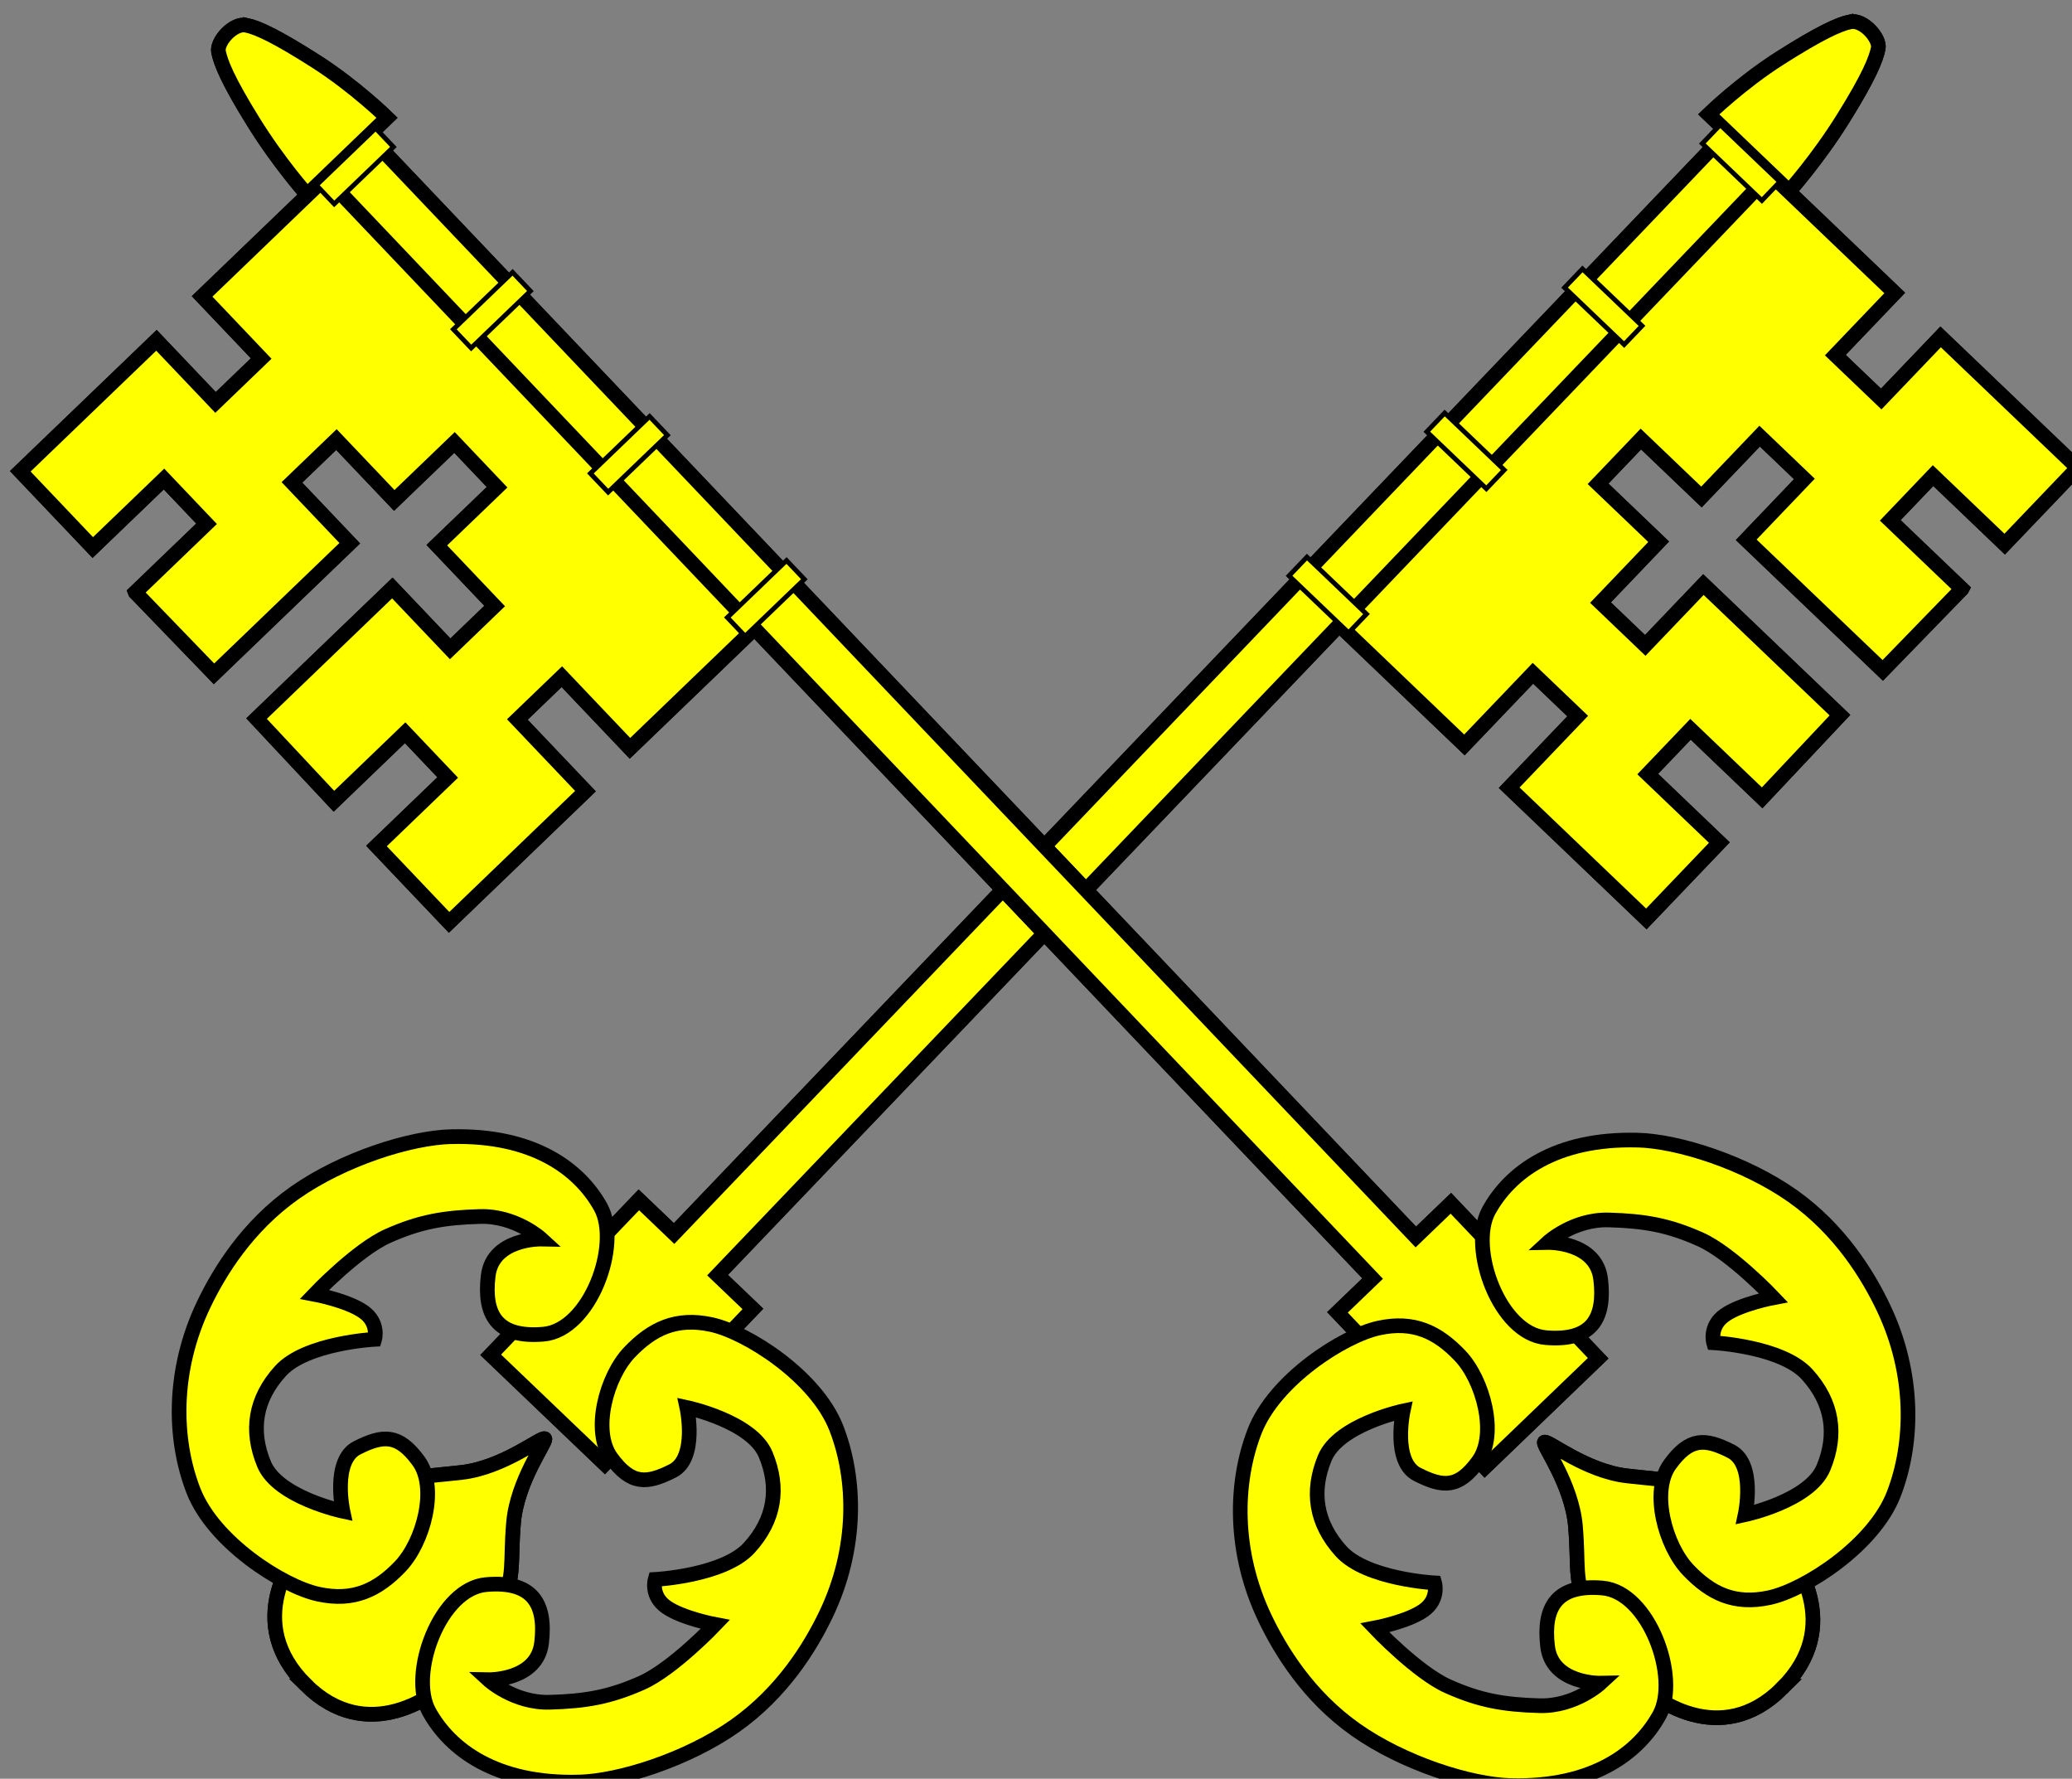 <?xml version="1.0" encoding="UTF-8" standalone="no"?>
<svg
   xmlns:dc="http://purl.org/dc/elements/1.1/"
   xmlns:cc="http://creativecommons.org/ns#"
   xmlns:rdf="http://www.w3.org/1999/02/22-rdf-syntax-ns#"
   xmlns:svg="http://www.w3.org/2000/svg"
   xmlns="http://www.w3.org/2000/svg"
   xmlns:sodipodi="http://sodipodi.sourceforge.net/DTD/sodipodi-0.dtd"
   xmlns:inkscape="http://www.inkscape.org/namespaces/inkscape"
   height="375.096"
   width="437.036"
   id="svg3028"
   version="1.1"
   inkscape:version="0.48.4 r9939"
   sodipodi:docname="pair-of-keys.svg">
  <rect width="100%" height="100%" fill="#808080" stroke="none"/>

  <sodipodi:namedview
     pagecolor="#ffffff"
     bordercolor="#666666"
     borderopacity="1"
     objecttolerance="10"
     gridtolerance="10"
     guidetolerance="10"
     inkscape:pageopacity="0"
     inkscape:pageshadow="2"
     inkscape:window-width="1680"
     inkscape:window-height="997"
     id="namedview3065"
     showgrid="false"
     inkscape:zoom="0.44607204"
     inkscape:cx="-116.0864"
     inkscape:cy="14.622694"
     inkscape:window-x="-8"
     inkscape:window-y="-8"
     inkscape:window-maximized="1"
     inkscape:current-layer="body"
     fit-margin-top="0"
     fit-margin-left="0"
     fit-margin-right="0"
     fit-margin-bottom="0" />
  <g
     id="body">
    <path
       inkscape:connector-curvature="0"
       id="path3105"
       d="m 64.5,355.3 c 12.98,12.85 27.4,2.553 32.09,-2.552 4.633,-5.05 6.245,-5.529 9.177,-13.43 2.932,-7.9 1.799,-9.273 2.549,-18.17 0.748,-8.87 6.993,-17.13 6.588,-17.74 -0.67,-0.501 -8.702,6.094 -17.55,7.098 -8.871,1.007 -9.642,0.53 -17.45,3.689 -7.812,3.158 -8.878,4.168 -13.79,8.945 -4.968,4.829 -14.71,19.19 -1.607,32.16 z"
       style="fill:#ffff00;stroke:#000000;stroke-width:3.1"
       sodipodi:nodetypes="cccccccccc" />
    <path
       inkscape:connector-curvature="0"
       id="path3107"
       d="m 413.8,124.2 -16.68,17.17 -28.8,-27.54 12.27,-12.83 -9.441,-9.028 -12.27,12.83 -12.78,-12.22 -9.028,9.441 12.78,12.22 -12.27,12.83 9.441,9.028 12.27,-12.83 28.8,27.54 -16.41,17.43 -15.11,-14.45 -9.028,9.441 15.11,14.45 -15.4,16.1 -28.93,-27.67 14.45,-15.11 -9.441,-9.028 -14.45,15.11 -27.64,-26.44 90.95,-95.11 27.45,26.25 -12.53,13.1 9.683,9.26 12.53,-13.1 28.89,27.62 -15.38,16.08 -15.11,-14.45 -9.028,9.441 15.11,14.45 z"
       style="fill:#ffff00;stroke:#000000;stroke-width:3.1"
       sodipodi:nodetypes="cccccccccccccccccccccccccccccccccc" />
    <path
       inkscape:connector-curvature="0"
       id="path3109"
       d="m 103.5,285.7 7.431,7.106 9.17,8.769 7.453,7.127 31.25,-32.68 -7.453,-7.127 224.1,-234.3 -9.17,-8.769 -224.1,234.3 -7.431,-7.106 z"
       style="fill:#ffff00;stroke:#000000;stroke-width:3.1"
       sodipodi:nodetypes="ccccccccccc" />
    <path
       inkscape:connector-curvature="0"
       id="path3111"
       d="m 390.3,4.6 c 2.716,-0.56 6.295,3.481 5.863,5.607 -0.455,2.237 -1.898,5.958 -7.402,14.78 -5.417,8.685 -11.39,15.34 -11.39,15.34 l -16.96,-16.22 c 0,0 6.8,-6.614 15.04,-11.85 8.243,-5.234 12.33,-7.149 14.84,-7.667 z"
       style="fill:#ffff00;stroke:#000000;stroke-width:3.1"
       sodipodi:nodetypes="cccccccc" />
    <path
       style="fill:#ffff00;stroke:#000000;stroke-width:3.1"
       d="m 64.5,355.3 c 12.98,12.85 27.4,2.553 32.09,-2.552 4.633,-5.05 6.245,-5.529 9.177,-13.43 2.932,-7.9 1.799,-9.273 2.549,-18.17 0.748,-8.87 6.993,-17.13 6.588,-17.74 -0.67,-0.501 -8.702,6.094 -17.55,7.098 -8.871,1.007 -9.642,0.53 -17.45,3.689 -7.812,3.158 -8.878,4.168 -13.79,8.945 -4.968,4.829 -14.71,19.19 -1.607,32.16 z"
       id="path3039"
       inkscape:connector-curvature="0"
       sodipodi:nodetypes="cccccccccc" />
    <path
       style="fill:#ffff00;stroke:#000000;stroke-width:3.1"
       d="m 413.8,124.2 -16.68,17.17 -28.8,-27.54 12.27,-12.83 -9.441,-9.028 -12.27,12.83 -12.78,-12.22 -9.028,9.441 12.78,12.22 -12.27,12.83 9.441,9.028 12.27,-12.83 28.8,27.54 -16.41,17.43 -15.11,-14.45 -9.028,9.441 15.11,14.45 -15.4,16.1 -28.93,-27.67 14.45,-15.11 -9.441,-9.028 -14.45,15.11 -27.64,-26.44 90.95,-95.11 27.45,26.25 -12.53,13.1 9.683,9.26 12.53,-13.1 28.89,27.62 -15.38,16.08 -15.11,-14.45 -9.028,9.441 15.11,14.45 z"
       id="path3041"
       inkscape:connector-curvature="0"
       sodipodi:nodetypes="cccccccccccccccccccccccccccccccccc" />
    <path
       style="fill:#ffff00;stroke:#000000;stroke-width:3.1"
       d="m 103.5,285.7 7.431,7.106 9.17,8.769 7.453,7.127 31.25,-32.68 -7.453,-7.127 224.1,-234.3 -9.17,-8.769 -224.1,234.3 -7.431,-7.106 z"
       id="path3043"
       inkscape:connector-curvature="0"
       sodipodi:nodetypes="ccccccccccc" />
    <path
       style="fill:#ffff00;stroke:#000000;stroke-width:3.1"
       d="m 390.3,4.6 c 2.716,-0.56 6.295,3.481 5.863,5.607 -0.455,2.237 -1.898,5.958 -7.402,14.78 -5.417,8.685 -11.39,15.34 -11.39,15.34 l -16.96,-16.22 c 0,0 6.8,-6.614 15.04,-11.85 8.243,-5.234 12.33,-7.149 14.84,-7.667 z"
       id="path3045"
       inkscape:connector-curvature="0"
       sodipodi:nodetypes="cccccccc" />
    <path
       inkscape:connector-curvature="0"
       style="fill:#ffff00;stroke:#000000;stroke-width:1"
       d="m 271.893,121.425 3.775,-3.947 12.561,12.011 -3.775,3.947 z"
       id="rect3047"
       sodipodi:nodetypes="ccccc" />
    <path
       inkscape:connector-curvature="0"
       style="fill:#ffff00;stroke:#000000;stroke-width:1"
       d="m 359.062,30.271 3.775,-3.947 12.561,12.011 -3.775,3.947 z"
       id="rect3049"
       sodipodi:nodetypes="ccccc" />
    <path
       inkscape:connector-curvature="0"
       style="fill:#ffff00;stroke:#000000;stroke-width:1"
       d="m 330.008,60.653 3.775,-3.947 12.561,12.011 -3.775,3.947 z"
       id="rect3051"
       sodipodi:nodetypes="ccccc" />
    <path
       inkscape:connector-curvature="0"
       style="fill:#ffff00;stroke:#000000;stroke-width:1"
       d="m 300.947,91.043 3.775,-3.947 12.561,12.011 -3.775,3.947 z"
       id="rect3053"
       sodipodi:nodetypes="ccccc" />
    <path
       style="fill:#ffff00;stroke:#000000;stroke-width:3.1"
       inkscape:connector-curvature="0"
       id="path3055"
       d="m 95.2,239.7 c 17.37,-0.432 27.08,6.852 31.51,14.89 4.333,7.874 -2.268,25.93 -12.09,26.76 -9.802,0.834 -12.63,-4.1 -11.65,-12.3 0.946,-7.988 11.22,-7.769 11.22,-7.769 0,0 -5.395,-4.964 -12.95,-4.748 -7.554,0.216 -12.63,1.079 -19.42,4.1 -6.539,2.906 -15.49,12.3 -15.49,12.3 0,0 6.908,1.295 10.31,3.669 3.399,2.374 2.374,5.827 2.374,5.827 0,0 -14.46,0.755 -19.86,6.69 -5.395,5.935 -6.367,12.63 -3.453,19.64 2.914,7.014 16.62,9.928 16.62,9.928 0,0 -2.326,-10.69 3.021,-13.38 5.431,-2.734 8.736,-2.982 12.95,2.806 4.136,5.683 0.971,17.16 -3.885,22.23 -4.749,4.96 -9.82,7.446 -17.27,5.827 -7.493,-1.629 -22.09,-10.93 -26.33,-21.8 -4.208,-10.79 -4.519,-25.33 2.158,-39.28 3.318,-6.933 9.227,-16.54 19.28,-23.6 10.06,-7.061 24.26,-11.58 32.94,-11.8 z"
       sodipodi:nodetypes="cccccccccccccccccccccc" />
    <path
       style="fill:#ffff00;stroke:#000000;stroke-width:3.1"
       inkscape:connector-curvature="0"
       id="path3057"
       d="m 122,375.8 c -17.37,0.432 -27.08,-6.852 -31.51,-14.89 -4.333,-7.874 2.268,-25.93 12.09,-26.76 9.802,-0.834 12.63,4.1 11.65,12.3 -0.946,7.988 -11.22,7.769 -11.22,7.769 0,0 5.395,4.964 12.95,4.748 7.554,-0.216 12.63,-1.079 19.42,-4.1 6.539,-2.906 15.49,-12.3 15.49,-12.3 0,0 -6.908,-1.295 -10.31,-3.669 -3.399,-2.374 -2.374,-5.827 -2.374,-5.827 0,0 14.46,-0.755 19.86,-6.69 5.395,-5.935 6.367,-12.63 3.453,-19.64 -2.914,-7.014 -16.62,-9.928 -16.62,-9.928 0,0 2.326,10.69 -3.021,13.38 -5.431,2.734 -8.736,2.982 -12.95,-2.806 -4.136,-5.683 -0.971,-17.16 3.885,-22.23 4.749,-4.96 9.82,-7.446 17.27,-5.827 7.493,1.629 22.09,10.93 26.33,21.8 4.208,10.79 4.519,25.33 -2.158,39.28 -3.318,6.933 -9.227,16.54 -19.28,23.6 -10.06,7.061 -24.26,11.58 -32.94,11.8 z"
       sodipodi:nodetypes="cccccccccccccccccccccc" />
    <path
       sodipodi:nodetypes="cccccccccc"
       style="fill:#ffff00;stroke:#000000;stroke-width:3.091"
       d="m 375.873,356.029 c -12.906,12.85 -27.245,2.553 -31.908,-2.552 -4.607,-5.05 -6.21,-5.529 -9.125,-13.43 -2.915,-7.9 -1.789,-9.273 -2.535,-18.17 -0.744,-8.87 -6.953,-17.13 -6.551,-17.74 0.666,-0.501 8.653,6.094 17.451,7.098 8.821,1.007 9.587,0.531 17.351,3.689 7.768,3.158 8.828,4.168 13.712,8.945 4.94,4.829 14.627,19.19 1.598,32.161 z"
       id="path3684"
       inkscape:connector-curvature="0" />
    <path
       sodipodi:nodetypes="cccccccccccccccccccccccccccccccccc"
       style="fill:#ffff00;stroke:#000000;stroke-width:3.091"
       d="m 28.553,124.924 16.585,17.17 28.637,-27.541 -12.2,-12.83 9.387,-9.028 12.2,12.83 12.707,-12.22 8.977,9.441 -12.707,12.22 12.2,12.83 -9.387,9.028 -12.2,-12.83 -28.637,27.541 16.317,17.43 15.024,-14.45 8.977,9.441 -15.024,14.45 15.313,16.1 28.766,-27.671 -14.368,-15.11 9.387,-9.028 14.368,15.11 27.483,-26.441 -90.434,-95.112 -27.294,26.25 12.459,13.1 -9.628,9.26 -12.459,-13.1 -28.726,27.621 15.293,16.08 15.024,-14.45 8.977,9.441 -15.024,14.45 z"
       id="path3686"
       inkscape:connector-curvature="0" />
    <path
       sodipodi:nodetypes="ccccccccccc"
       style="fill:#ffff00;stroke:#000000;stroke-width:3.091"
       d="m 337.094,286.427 -7.389,7.106 -9.118,8.769 -7.411,7.127 -31.073,-32.681 7.411,-7.127 L 66.685,35.317 l 9.118,-8.769 222.83,234.304 7.389,-7.106 z"
       id="path3688"
       inkscape:connector-curvature="0" />
    <path
       sodipodi:nodetypes="cccccccc"
       style="fill:#ffff00;stroke:#000000;stroke-width:3.091"
       d="m 51.92,5.322 c -2.701,-0.561 -6.259,3.481 -5.83,5.607 0.453,2.237 1.887,5.958 7.36,14.78 5.386,8.685 11.325,15.34 11.325,15.34 L 81.639,24.829 c 0,0 -6.761,-6.614 -14.955,-11.85 C 58.488,7.745 54.425,5.83 51.929,5.312 z"
       id="path3690"
       inkscape:connector-curvature="0" />
    <path
       sodipodi:nodetypes="cccccccccc"
       inkscape:connector-curvature="0"
       id="path3692"
       d="m 375.873,356.029 c -12.906,12.85 -27.245,2.553 -31.908,-2.552 -4.607,-5.05 -6.21,-5.529 -9.125,-13.43 -2.915,-7.9 -1.789,-9.273 -2.535,-18.17 -0.744,-8.87 -6.953,-17.13 -6.551,-17.74 0.666,-0.501 8.653,6.094 17.451,7.098 8.821,1.007 9.587,0.531 17.351,3.689 7.768,3.158 8.828,4.168 13.712,8.945 4.94,4.829 14.627,19.19 1.598,32.161 z"
       style="fill:#ffff00;stroke:#000000;stroke-width:3.091" />
    <path
       sodipodi:nodetypes="cccccccccccccccccccccccccccccccccc"
       inkscape:connector-curvature="0"
       id="path3694"
       d="m 28.553,124.924 16.585,17.17 28.637,-27.541 -12.2,-12.83 9.387,-9.028 12.2,12.83 12.707,-12.22 8.977,9.441 -12.707,12.22 12.2,12.83 -9.387,9.028 -12.2,-12.83 -28.637,27.541 16.317,17.43 15.024,-14.45 8.977,9.441 -15.024,14.45 15.313,16.1 28.766,-27.671 -14.368,-15.11 9.387,-9.028 14.368,15.11 27.483,-26.441 -90.434,-95.112 -27.294,26.25 12.459,13.1 -9.628,9.26 -12.459,-13.1 -28.726,27.621 15.293,16.08 15.024,-14.45 8.977,9.441 -15.024,14.45 z"
       style="fill:#ffff00;stroke:#000000;stroke-width:3.091" />
    <path
       sodipodi:nodetypes="ccccccccccc"
       inkscape:connector-curvature="0"
       id="path3696"
       d="m 337.094,286.427 -7.389,7.106 -9.118,8.769 -7.411,7.127 -31.073,-32.681 7.411,-7.127 L 66.685,35.317 l 9.118,-8.769 222.83,234.304 7.389,-7.106 z"
       style="fill:#ffff00;stroke:#000000;stroke-width:3.091" />
    <path
       sodipodi:nodetypes="cccccccc"
       inkscape:connector-curvature="0"
       id="path3698"
       d="m 51.92,5.322 c -2.701,-0.561 -6.259,3.481 -5.83,5.607 0.453,2.237 1.887,5.958 7.36,14.78 5.386,8.685 11.325,15.34 11.325,15.34 L 81.639,24.829 c 0,0 -6.761,-6.614 -14.955,-11.85 C 58.488,7.745 54.425,5.83 51.929,5.312 z"
       style="fill:#ffff00;stroke:#000000;stroke-width:3.091" />
    <path
       sodipodi:nodetypes="ccccc"
       id="path3700"
       d="m 169.655,122.149 -3.753,-3.947 -12.489,12.012 3.753,3.947 z"
       style="fill:#ffff00;stroke:#000000;stroke-width:0.997"
       inkscape:connector-curvature="0" />
    <path
       sodipodi:nodetypes="ccccc"
       id="path3702"
       d="m 82.981,30.993 -3.753,-3.947 -12.489,12.012 3.753,3.947 z"
       style="fill:#ffff00;stroke:#000000;stroke-width:0.997"
       inkscape:connector-curvature="0" />
    <path
       sodipodi:nodetypes="ccccc"
       id="path3704"
       d="m 111.87,61.376 -3.753,-3.947 -12.489,12.012 3.753,3.947 z"
       style="fill:#ffff00;stroke:#000000;stroke-width:0.997"
       inkscape:connector-curvature="0" />
    <path
       sodipodi:nodetypes="ccccc"
       id="path3706"
       d="m 140.766,91.766 -3.753,-3.947 -12.489,12.012 3.753,3.947 z"
       style="fill:#ffff00;stroke:#000000;stroke-width:0.997"
       inkscape:connector-curvature="0" />
    <path
       sodipodi:nodetypes="cccccccccccccccccccccc"
       d="m 345.347,240.426 c -17.272,-0.432 -26.927,6.852 -31.331,14.89 -4.308,7.874 2.255,25.93 12.021,26.761 9.746,0.834 12.558,-4.1 11.584,-12.3 -0.941,-7.988 -11.156,-7.769 -11.156,-7.769 0,0 5.364,-4.964 12.877,-4.748 7.511,0.216 12.558,1.079 19.31,4.1 6.502,2.906 15.402,12.3 15.402,12.3 0,0 -6.869,1.295 -10.252,3.669 -3.38,2.374 -2.361,5.827 -2.361,5.827 0,0 14.378,0.755 19.747,6.69 5.364,5.935 6.331,12.63 3.433,19.64 -2.897,7.014 -16.526,9.928 -16.526,9.928 0,0 2.313,-10.69 -3.004,-13.38 -5.4,-2.734 -8.686,-2.982 -12.877,2.806 -4.113,5.683 -0.966,17.16 3.863,22.23 4.722,4.96 9.764,7.446 17.172,5.827 7.451,-1.629 21.965,-10.93 26.181,-21.8 4.184,-10.79 4.493,-25.33 -2.146,-39.281 -3.299,-6.933 -9.175,-16.54 -19.171,-23.6 -10.003,-7.061 -24.122,-11.58 -32.753,-11.8 z"
       id="path3708"
       inkscape:connector-curvature="0"
       style="fill:#ffff00;stroke:#000000;stroke-width:3.091" />
    <path
       sodipodi:nodetypes="cccccccccccccccccccccc"
       d="m 318.699,376.529 c 17.272,0.432 26.927,-6.852 31.331,-14.89 4.308,-7.874 -2.255,-25.93 -12.021,-26.761 -9.746,-0.834 -12.558,4.1 -11.584,12.3 0.941,7.988 11.156,7.769 11.156,7.769 0,0 -5.364,4.964 -12.877,4.748 -7.511,-0.216 -12.558,-1.079 -19.31,-4.1 -6.502,-2.906 -15.402,-12.3 -15.402,-12.3 0,0 6.869,-1.295 10.252,-3.669 3.38,-2.374 2.361,-5.827 2.361,-5.827 0,0 -14.378,-0.755 -19.747,-6.69 -5.364,-5.935 -6.331,-12.63 -3.433,-19.64 2.897,-7.014 16.526,-9.928 16.526,-9.928 0,0 -2.313,10.69 3.004,13.38 5.4,2.734 8.686,2.982 12.877,-2.806 4.113,-5.683 0.966,-17.16 -3.863,-22.23 -4.722,-4.96 -9.764,-7.446 -17.172,-5.827 -7.451,1.629 -21.965,10.93 -26.181,21.8 -4.184,10.79 -4.493,25.33 2.146,39.281 3.299,6.933 9.175,16.54 19.171,23.6 10.003,7.061 24.122,11.58 32.753,11.8 z"
       id="path3710"
       inkscape:connector-curvature="0"
       style="fill:#ffff00;stroke:#000000;stroke-width:3.091" />
  </g>
</svg>
